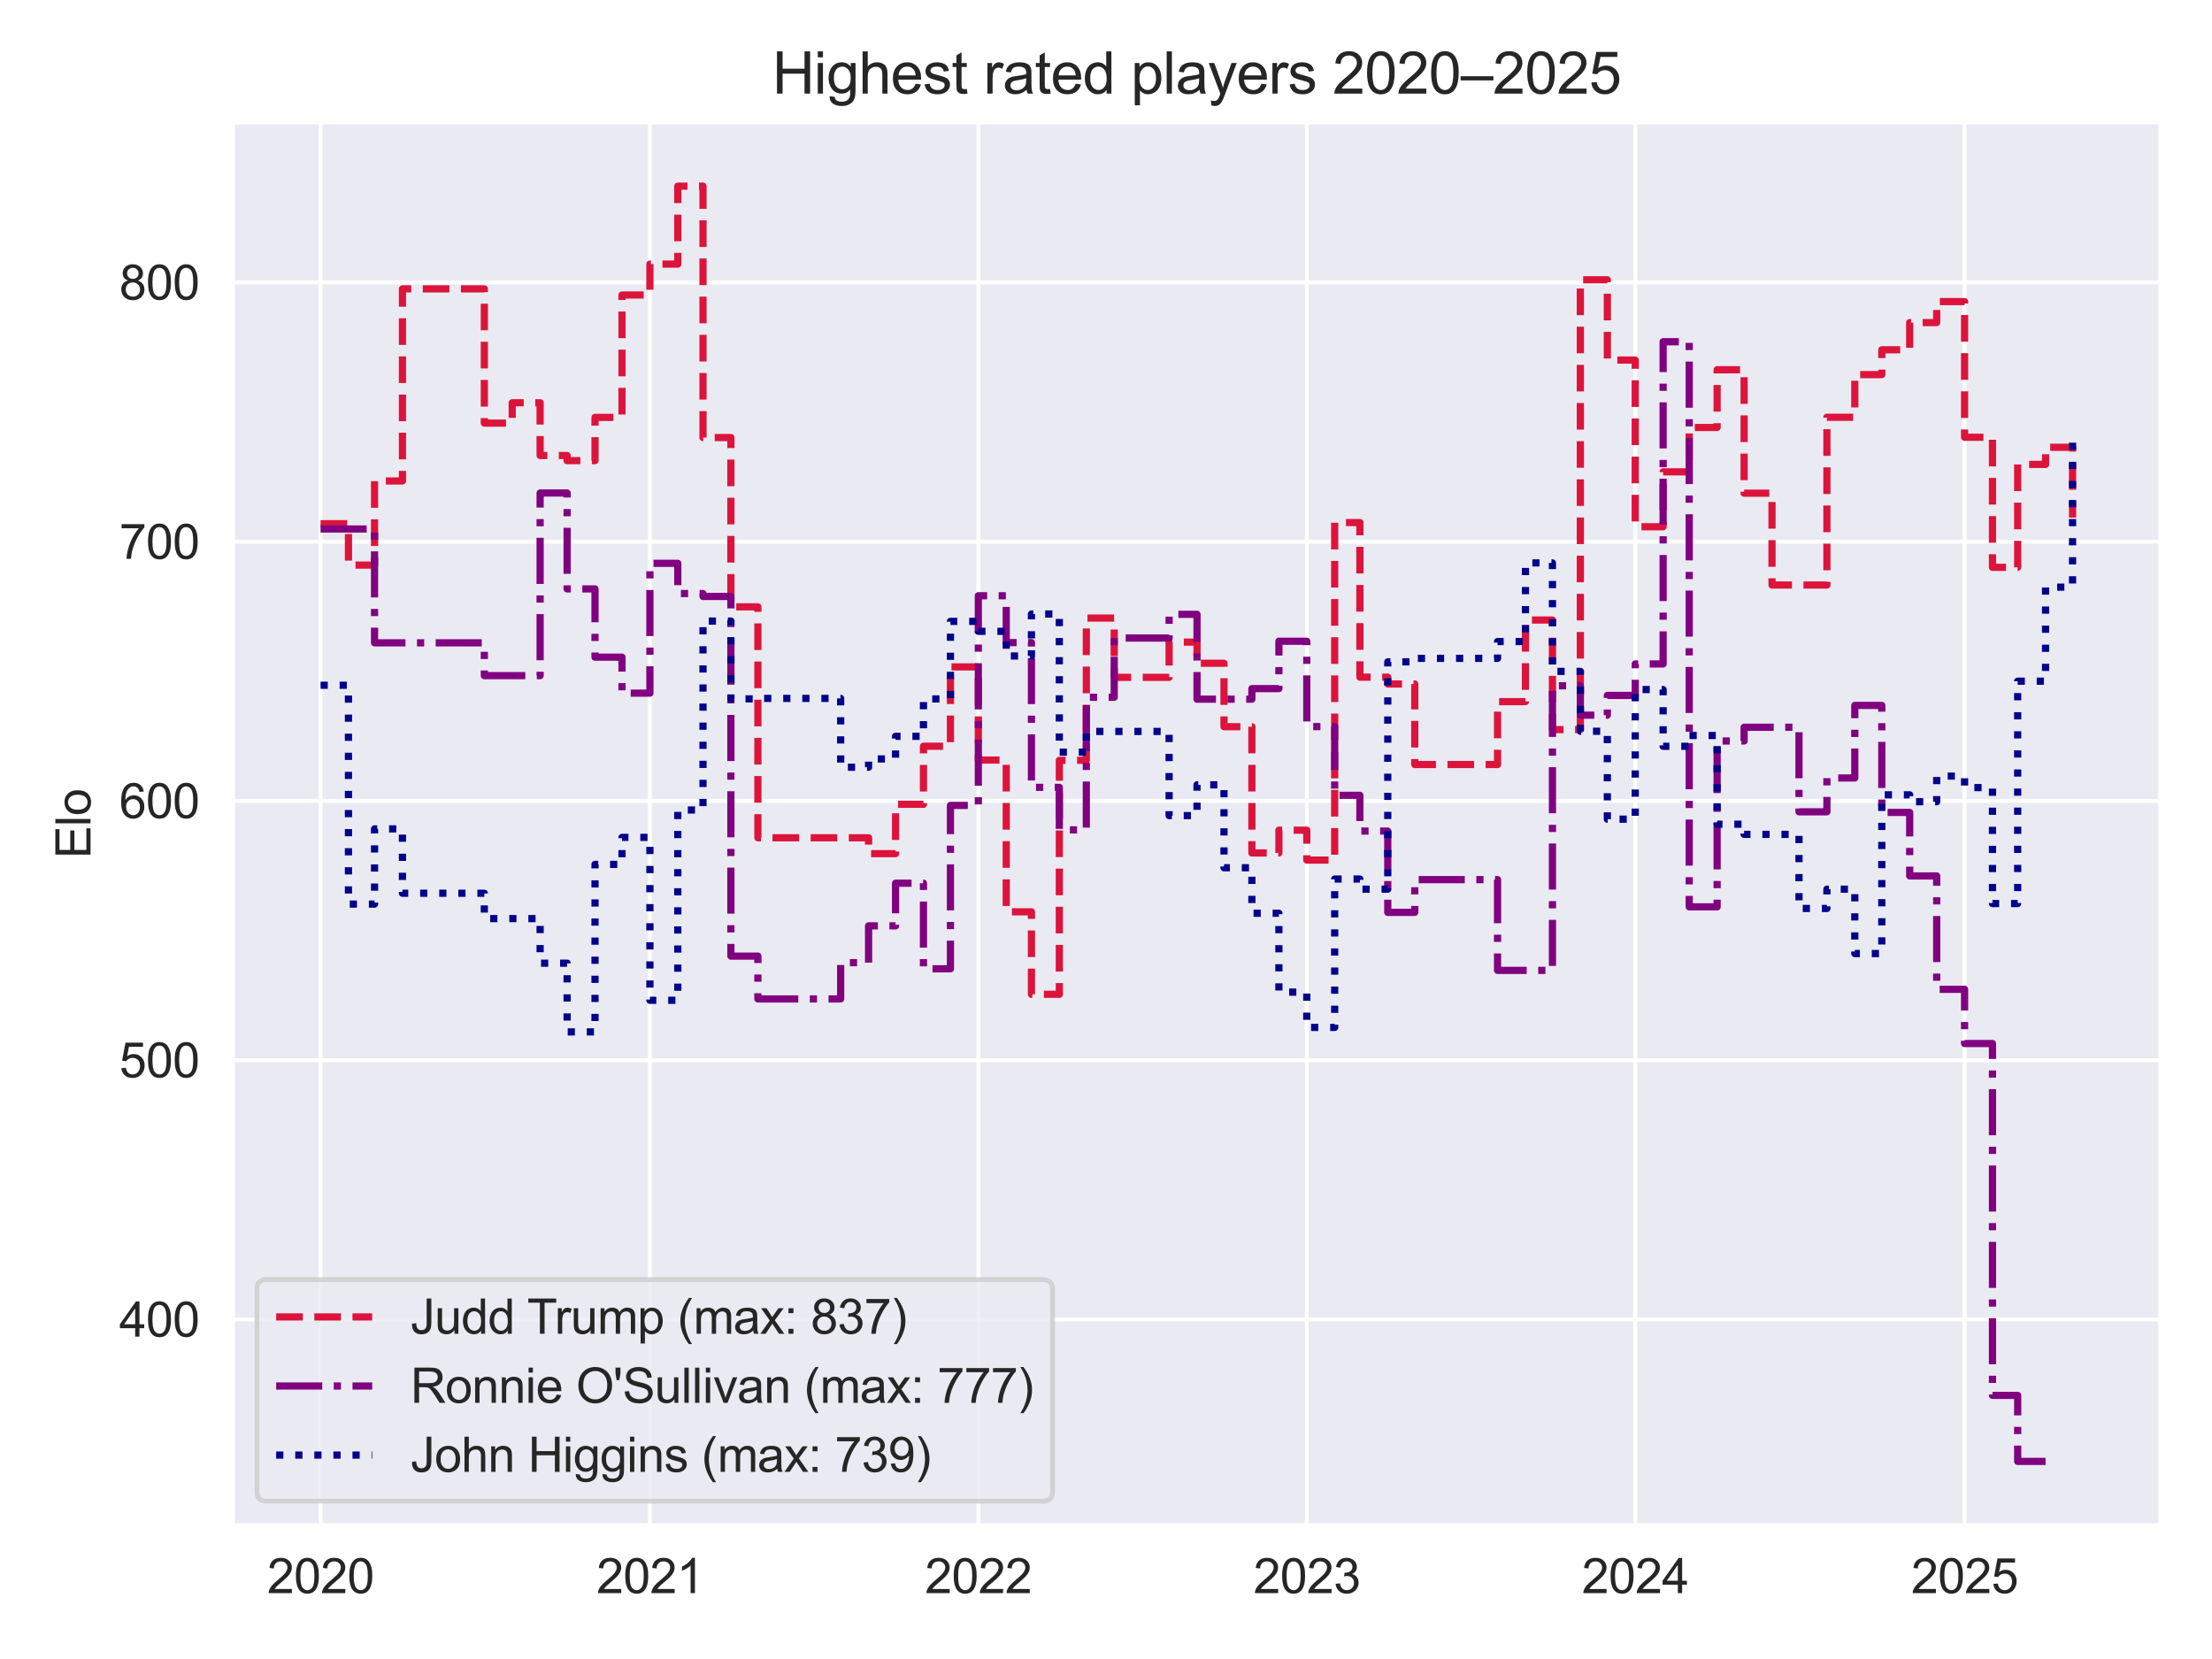 <?xml version="1.0" encoding="utf-8" standalone="no"?>
<!DOCTYPE svg PUBLIC "-//W3C//DTD SVG 1.1//EN"
  "http://www.w3.org/Graphics/SVG/1.1/DTD/svg11.dtd">
<svg xmlns:xlink="http://www.w3.org/1999/xlink" width="460.8pt" height="345.6pt" viewBox="0 0 460.8 345.6" xmlns="http://www.w3.org/2000/svg" version="1.1">
 <defs>
  <style type="text/css">*{stroke-linejoin: round; stroke-linecap: butt}</style>
 </defs>
 <g id="figure_1">
  <g id="patch_1">
   <path d="M 0 345.6 
L 460.8 345.6 
L 460.8 0 
L 0 0 
z
" style="fill: #ffffff"/>
  </g>
  <g id="axes_1">
   <g id="patch_2">
    <path d="M 48.53 317.72 
L 450 317.72 
L 450 25.496 
L 48.53 25.496 
z
" style="fill: #eaeaf2"/>
   </g>
   <g id="matplotlib.axis_1">
    <g id="xtick_1">
     <g id="line2d_1">
      <path d="M 66.779 317.72 
L 66.779 25.496 
" clip-path="url(#p96c9533268)" style="fill: none; stroke: #ffffff; stroke-width: 0.8; stroke-linecap: round"/>
     </g>
     <g id="text_1">
      <!-- 2020 -->
      <g style="fill: #262626" transform="translate(55.657 331.878) scale(0.1 -0.1)">
       <defs>
        <path id="ArialMT-32" d="M 3222 541 
L 3222 0 
L 194 0 
Q 188 203 259 391 
Q 375 700 629 1000 
Q 884 1300 1366 1694 
Q 2113 2306 2375 2664 
Q 2638 3022 2638 3341 
Q 2638 3675 2398 3904 
Q 2159 4134 1775 4134 
Q 1369 4134 1125 3890 
Q 881 3647 878 3216 
L 300 3275 
Q 359 3922 746 4261 
Q 1134 4600 1788 4600 
Q 2447 4600 2831 4234 
Q 3216 3869 3216 3328 
Q 3216 3053 3103 2787 
Q 2991 2522 2730 2228 
Q 2469 1934 1863 1422 
Q 1356 997 1212 845 
Q 1069 694 975 541 
L 3222 541 
z
" transform="scale(0.016)"/>
        <path id="ArialMT-30" d="M 266 2259 
Q 266 3072 433 3567 
Q 600 4063 929 4331 
Q 1259 4600 1759 4600 
Q 2128 4600 2406 4451 
Q 2684 4303 2865 4023 
Q 3047 3744 3150 3342 
Q 3253 2941 3253 2259 
Q 3253 1453 3087 958 
Q 2922 463 2592 192 
Q 2263 -78 1759 -78 
Q 1097 -78 719 397 
Q 266 969 266 2259 
z
M 844 2259 
Q 844 1131 1108 757 
Q 1372 384 1759 384 
Q 2147 384 2411 759 
Q 2675 1134 2675 2259 
Q 2675 3391 2411 3762 
Q 2147 4134 1753 4134 
Q 1366 4134 1134 3806 
Q 844 3388 844 2259 
z
" transform="scale(0.016)"/>
       </defs>
       <use xlink:href="#ArialMT-32"/>
       <use xlink:href="#ArialMT-30" transform="translate(55.615 0)"/>
       <use xlink:href="#ArialMT-32" transform="translate(111.23 0)"/>
       <use xlink:href="#ArialMT-30" transform="translate(166.846 0)"/>
      </g>
     </g>
    </g>
    <g id="xtick_2">
     <g id="line2d_2">
      <path d="M 135.387 317.72 
L 135.387 25.496 
" clip-path="url(#p96c9533268)" style="fill: none; stroke: #ffffff; stroke-width: 0.8; stroke-linecap: round"/>
     </g>
     <g id="text_2">
      <!-- 2021 -->
      <g style="fill: #262626" transform="translate(124.265 331.878) scale(0.1 -0.1)">
       <defs>
        <path id="ArialMT-31" d="M 2384 0 
L 1822 0 
L 1822 3584 
Q 1619 3391 1289 3197 
Q 959 3003 697 2906 
L 697 3450 
Q 1169 3672 1522 3987 
Q 1875 4303 2022 4600 
L 2384 4600 
L 2384 0 
z
" transform="scale(0.016)"/>
       </defs>
       <use xlink:href="#ArialMT-32"/>
       <use xlink:href="#ArialMT-30" transform="translate(55.615 0)"/>
       <use xlink:href="#ArialMT-32" transform="translate(111.23 0)"/>
       <use xlink:href="#ArialMT-31" transform="translate(166.846 0)"/>
      </g>
     </g>
    </g>
    <g id="xtick_3">
     <g id="line2d_3">
      <path d="M 203.807 317.72 
L 203.807 25.496 
" clip-path="url(#p96c9533268)" style="fill: none; stroke: #ffffff; stroke-width: 0.8; stroke-linecap: round"/>
     </g>
     <g id="text_3">
      <!-- 2022 -->
      <g style="fill: #262626" transform="translate(192.686 331.878) scale(0.1 -0.1)">
       <use xlink:href="#ArialMT-32"/>
       <use xlink:href="#ArialMT-30" transform="translate(55.615 0)"/>
       <use xlink:href="#ArialMT-32" transform="translate(111.23 0)"/>
       <use xlink:href="#ArialMT-32" transform="translate(166.846 0)"/>
      </g>
     </g>
    </g>
    <g id="xtick_4">
     <g id="line2d_4">
      <path d="M 272.228 317.72 
L 272.228 25.496 
" clip-path="url(#p96c9533268)" style="fill: none; stroke: #ffffff; stroke-width: 0.8; stroke-linecap: round"/>
     </g>
     <g id="text_4">
      <!-- 2023 -->
      <g style="fill: #262626" transform="translate(261.106 331.878) scale(0.1 -0.1)">
       <defs>
        <path id="ArialMT-33" d="M 269 1209 
L 831 1284 
Q 928 806 1161 595 
Q 1394 384 1728 384 
Q 2125 384 2398 659 
Q 2672 934 2672 1341 
Q 2672 1728 2419 1979 
Q 2166 2231 1775 2231 
Q 1616 2231 1378 2169 
L 1441 2663 
Q 1497 2656 1531 2656 
Q 1891 2656 2178 2843 
Q 2466 3031 2466 3422 
Q 2466 3731 2256 3934 
Q 2047 4138 1716 4138 
Q 1388 4138 1169 3931 
Q 950 3725 888 3313 
L 325 3413 
Q 428 3978 793 4289 
Q 1159 4600 1703 4600 
Q 2078 4600 2393 4439 
Q 2709 4278 2876 4000 
Q 3044 3722 3044 3409 
Q 3044 3113 2884 2869 
Q 2725 2625 2413 2481 
Q 2819 2388 3044 2092 
Q 3269 1797 3269 1353 
Q 3269 753 2831 336 
Q 2394 -81 1725 -81 
Q 1122 -81 723 278 
Q 325 638 269 1209 
z
" transform="scale(0.016)"/>
       </defs>
       <use xlink:href="#ArialMT-32"/>
       <use xlink:href="#ArialMT-30" transform="translate(55.615 0)"/>
       <use xlink:href="#ArialMT-32" transform="translate(111.23 0)"/>
       <use xlink:href="#ArialMT-33" transform="translate(166.846 0)"/>
      </g>
     </g>
    </g>
    <g id="xtick_5">
     <g id="line2d_5">
      <path d="M 340.649 317.72 
L 340.649 25.496 
" clip-path="url(#p96c9533268)" style="fill: none; stroke: #ffffff; stroke-width: 0.8; stroke-linecap: round"/>
     </g>
     <g id="text_5">
      <!-- 2024 -->
      <g style="fill: #262626" transform="translate(329.527 331.878) scale(0.1 -0.1)">
       <defs>
        <path id="ArialMT-34" d="M 2069 0 
L 2069 1097 
L 81 1097 
L 81 1613 
L 2172 4581 
L 2631 4581 
L 2631 1613 
L 3250 1613 
L 3250 1097 
L 2631 1097 
L 2631 0 
L 2069 0 
z
M 2069 1613 
L 2069 3678 
L 634 1613 
L 2069 1613 
z
" transform="scale(0.016)"/>
       </defs>
       <use xlink:href="#ArialMT-32"/>
       <use xlink:href="#ArialMT-30" transform="translate(55.615 0)"/>
       <use xlink:href="#ArialMT-32" transform="translate(111.23 0)"/>
       <use xlink:href="#ArialMT-34" transform="translate(166.846 0)"/>
      </g>
     </g>
    </g>
    <g id="xtick_6">
     <g id="line2d_6">
      <path d="M 409.257 317.72 
L 409.257 25.496 
" clip-path="url(#p96c9533268)" style="fill: none; stroke: #ffffff; stroke-width: 0.8; stroke-linecap: round"/>
     </g>
     <g id="text_6">
      <!-- 2025 -->
      <g style="fill: #262626" transform="translate(398.135 331.878) scale(0.1 -0.1)">
       <defs>
        <path id="ArialMT-35" d="M 266 1200 
L 856 1250 
Q 922 819 1161 601 
Q 1400 384 1738 384 
Q 2144 384 2425 690 
Q 2706 997 2706 1503 
Q 2706 1984 2436 2262 
Q 2166 2541 1728 2541 
Q 1456 2541 1237 2417 
Q 1019 2294 894 2097 
L 366 2166 
L 809 4519 
L 3088 4519 
L 3088 3981 
L 1259 3981 
L 1013 2750 
Q 1425 3038 1878 3038 
Q 2478 3038 2890 2622 
Q 3303 2206 3303 1553 
Q 3303 931 2941 478 
Q 2500 -78 1738 -78 
Q 1113 -78 717 272 
Q 322 622 266 1200 
z
" transform="scale(0.016)"/>
       </defs>
       <use xlink:href="#ArialMT-32"/>
       <use xlink:href="#ArialMT-30" transform="translate(55.615 0)"/>
       <use xlink:href="#ArialMT-32" transform="translate(111.23 0)"/>
       <use xlink:href="#ArialMT-35" transform="translate(166.846 0)"/>
      </g>
     </g>
    </g>
   </g>
   <g id="matplotlib.axis_2">
    <g id="ytick_1">
     <g id="line2d_7">
      <path d="M 48.53 274.866 
L 450 274.866 
" clip-path="url(#p96c9533268)" style="fill: none; stroke: #ffffff; stroke-width: 0.8; stroke-linecap: round"/>
     </g>
     <g id="text_7">
      <!-- 400 -->
      <g style="fill: #262626" transform="translate(24.847 278.445) scale(0.1 -0.1)">
       <use xlink:href="#ArialMT-34"/>
       <use xlink:href="#ArialMT-30" transform="translate(55.615 0)"/>
       <use xlink:href="#ArialMT-30" transform="translate(111.23 0)"/>
      </g>
     </g>
    </g>
    <g id="ytick_2">
     <g id="line2d_8">
      <path d="M 48.53 220.858 
L 450 220.858 
" clip-path="url(#p96c9533268)" style="fill: none; stroke: #ffffff; stroke-width: 0.8; stroke-linecap: round"/>
     </g>
     <g id="text_8">
      <!-- 500 -->
      <g style="fill: #262626" transform="translate(24.847 224.437) scale(0.1 -0.1)">
       <use xlink:href="#ArialMT-35"/>
       <use xlink:href="#ArialMT-30" transform="translate(55.615 0)"/>
       <use xlink:href="#ArialMT-30" transform="translate(111.23 0)"/>
      </g>
     </g>
    </g>
    <g id="ytick_3">
     <g id="line2d_9">
      <path d="M 48.53 166.85 
L 450 166.85 
" clip-path="url(#p96c9533268)" style="fill: none; stroke: #ffffff; stroke-width: 0.8; stroke-linecap: round"/>
     </g>
     <g id="text_9">
      <!-- 600 -->
      <g style="fill: #262626" transform="translate(24.847 170.429) scale(0.1 -0.1)">
       <defs>
        <path id="ArialMT-36" d="M 3184 3459 
L 2625 3416 
Q 2550 3747 2413 3897 
Q 2184 4138 1850 4138 
Q 1581 4138 1378 3988 
Q 1113 3794 959 3422 
Q 806 3050 800 2363 
Q 1003 2672 1297 2822 
Q 1591 2972 1913 2972 
Q 2475 2972 2870 2558 
Q 3266 2144 3266 1488 
Q 3266 1056 3080 686 
Q 2894 316 2569 119 
Q 2244 -78 1831 -78 
Q 1128 -78 684 439 
Q 241 956 241 2144 
Q 241 3472 731 4075 
Q 1159 4600 1884 4600 
Q 2425 4600 2770 4297 
Q 3116 3994 3184 3459 
z
M 888 1484 
Q 888 1194 1011 928 
Q 1134 663 1356 523 
Q 1578 384 1822 384 
Q 2178 384 2434 671 
Q 2691 959 2691 1453 
Q 2691 1928 2437 2201 
Q 2184 2475 1800 2475 
Q 1419 2475 1153 2201 
Q 888 1928 888 1484 
z
" transform="scale(0.016)"/>
       </defs>
       <use xlink:href="#ArialMT-36"/>
       <use xlink:href="#ArialMT-30" transform="translate(55.615 0)"/>
       <use xlink:href="#ArialMT-30" transform="translate(111.23 0)"/>
      </g>
     </g>
    </g>
    <g id="ytick_4">
     <g id="line2d_10">
      <path d="M 48.53 112.843 
L 450 112.843 
" clip-path="url(#p96c9533268)" style="fill: none; stroke: #ffffff; stroke-width: 0.8; stroke-linecap: round"/>
     </g>
     <g id="text_10">
      <!-- 700 -->
      <g style="fill: #262626" transform="translate(24.847 116.422) scale(0.1 -0.1)">
       <defs>
        <path id="ArialMT-37" d="M 303 3981 
L 303 4522 
L 3269 4522 
L 3269 4084 
Q 2831 3619 2401 2847 
Q 1972 2075 1738 1259 
Q 1569 684 1522 0 
L 944 0 
Q 953 541 1156 1306 
Q 1359 2072 1739 2783 
Q 2119 3494 2547 3981 
L 303 3981 
z
" transform="scale(0.016)"/>
       </defs>
       <use xlink:href="#ArialMT-37"/>
       <use xlink:href="#ArialMT-30" transform="translate(55.615 0)"/>
       <use xlink:href="#ArialMT-30" transform="translate(111.23 0)"/>
      </g>
     </g>
    </g>
    <g id="ytick_5">
     <g id="line2d_11">
      <path d="M 48.53 58.835 
L 450 58.835 
" clip-path="url(#p96c9533268)" style="fill: none; stroke: #ffffff; stroke-width: 0.8; stroke-linecap: round"/>
     </g>
     <g id="text_11">
      <!-- 800 -->
      <g style="fill: #262626" transform="translate(24.847 62.414) scale(0.1 -0.1)">
       <defs>
        <path id="ArialMT-38" d="M 1131 2484 
Q 781 2613 612 2850 
Q 444 3088 444 3419 
Q 444 3919 803 4259 
Q 1163 4600 1759 4600 
Q 2359 4600 2725 4251 
Q 3091 3903 3091 3403 
Q 3091 3084 2923 2848 
Q 2756 2613 2416 2484 
Q 2838 2347 3058 2040 
Q 3278 1734 3278 1309 
Q 3278 722 2862 322 
Q 2447 -78 1769 -78 
Q 1091 -78 675 323 
Q 259 725 259 1325 
Q 259 1772 486 2073 
Q 713 2375 1131 2484 
z
M 1019 3438 
Q 1019 3113 1228 2906 
Q 1438 2700 1772 2700 
Q 2097 2700 2305 2904 
Q 2513 3109 2513 3406 
Q 2513 3716 2298 3927 
Q 2084 4138 1766 4138 
Q 1444 4138 1231 3931 
Q 1019 3725 1019 3438 
z
M 838 1322 
Q 838 1081 952 856 
Q 1066 631 1291 507 
Q 1516 384 1775 384 
Q 2178 384 2440 643 
Q 2703 903 2703 1303 
Q 2703 1709 2433 1975 
Q 2163 2241 1756 2241 
Q 1359 2241 1098 1978 
Q 838 1716 838 1322 
z
" transform="scale(0.016)"/>
       </defs>
       <use xlink:href="#ArialMT-38"/>
       <use xlink:href="#ArialMT-30" transform="translate(55.615 0)"/>
       <use xlink:href="#ArialMT-30" transform="translate(111.23 0)"/>
      </g>
     </g>
    </g>
    <g id="text_12">
     <!-- Elo -->
     <g style="fill: #262626" transform="translate(18.86 178.835) rotate(-90) scale(0.1 -0.1)">
      <defs>
       <path id="ArialMT-45" d="M 506 0 
L 506 4581 
L 3819 4581 
L 3819 4041 
L 1113 4041 
L 1113 2638 
L 3647 2638 
L 3647 2100 
L 1113 2100 
L 1113 541 
L 3925 541 
L 3925 0 
L 506 0 
z
" transform="scale(0.016)"/>
       <path id="ArialMT-6c" d="M 409 0 
L 409 4581 
L 972 4581 
L 972 0 
L 409 0 
z
" transform="scale(0.016)"/>
       <path id="ArialMT-6f" d="M 213 1659 
Q 213 2581 725 3025 
Q 1153 3394 1769 3394 
Q 2453 3394 2887 2945 
Q 3322 2497 3322 1706 
Q 3322 1066 3130 698 
Q 2938 331 2570 128 
Q 2203 -75 1769 -75 
Q 1072 -75 642 372 
Q 213 819 213 1659 
z
M 791 1659 
Q 791 1022 1069 705 
Q 1347 388 1769 388 
Q 2188 388 2466 706 
Q 2744 1025 2744 1678 
Q 2744 2294 2464 2611 
Q 2184 2928 1769 2928 
Q 1347 2928 1069 2612 
Q 791 2297 791 1659 
z
" transform="scale(0.016)"/>
      </defs>
      <use xlink:href="#ArialMT-45"/>
      <use xlink:href="#ArialMT-6c" transform="translate(66.699 0)"/>
      <use xlink:href="#ArialMT-6f" transform="translate(88.916 0)"/>
     </g>
    </g>
   </g>
   <g id="line2d_12">
    <path d="M 66.779 109.093 
L 72.59 109.093 
L 72.59 117.717 
L 78.026 117.717 
L 78.026 100.194 
L 83.837 100.194 
L 83.837 60.18 
L 100.895 60.18 
L 100.895 88.143 
L 106.706 88.143 
L 106.706 83.897 
L 112.517 83.897 
L 112.517 94.893 
L 118.141 94.893 
L 118.141 95.961 
L 123.952 95.961 
L 123.952 86.945 
L 129.576 86.945 
L 129.576 61.454 
L 135.387 61.454 
L 135.387 55.019 
L 141.198 55.019 
L 141.198 38.779 
L 146.447 38.779 
L 146.447 91.153 
L 152.258 91.153 
L 152.258 126.417 
L 157.881 126.417 
L 157.881 174.522 
L 163.692 174.522 
L 163.692 174.522 
L 169.316 174.522 
L 169.316 174.522 
L 175.127 174.522 
L 175.127 174.522 
L 180.938 174.522 
L 180.938 177.83 
L 186.562 177.83 
L 186.562 167.552 
L 192.373 167.552 
L 192.373 155.46 
L 197.996 155.46 
L 197.996 138.931 
L 203.807 138.931 
L 203.807 158.328 
L 209.619 158.328 
L 209.619 189.946 
L 214.867 189.946 
L 214.867 207.131 
L 220.678 207.131 
L 220.678 158.39 
L 226.302 158.39 
L 226.302 128.757 
L 232.113 128.757 
L 232.113 141.099 
L 237.737 141.099 
L 237.737 141.099 
L 243.548 141.099 
L 243.548 133.762 
L 249.359 133.762 
L 249.359 138.166 
L 254.982 138.166 
L 254.982 151.385 
L 260.793 151.385 
L 260.793 177.688 
L 266.417 177.688 
L 266.417 172.945 
L 272.228 172.945 
L 272.228 179.174 
L 278.039 179.174 
L 278.039 108.855 
L 283.288 108.855 
L 283.288 141.07 
L 289.099 141.07 
L 289.099 142.491 
L 294.723 142.491 
L 294.723 159.263 
L 300.534 159.263 
L 300.534 159.263 
L 306.157 159.263 
L 306.157 159.263 
L 311.968 159.263 
L 311.968 146.163 
L 317.779 146.163 
L 317.779 129.161 
L 323.403 129.161 
L 323.403 151.989 
L 329.214 151.989 
L 329.214 58.279 
L 334.838 58.279 
L 334.838 75.006 
L 340.649 75.006 
L 340.649 109.732 
L 346.46 109.732 
L 346.46 98.287 
L 351.896 98.287 
L 351.896 89.051 
L 357.707 89.051 
L 357.707 77.028 
L 363.331 77.028 
L 363.331 102.736 
L 369.142 102.736 
L 369.142 121.872 
L 374.765 121.872 
L 374.765 121.872 
L 380.576 121.872 
L 380.576 86.921 
L 386.388 86.921 
L 386.388 78.039 
L 392.011 78.039 
L 392.011 72.87 
L 397.822 72.87 
L 397.822 67.199 
L 403.446 67.199 
L 403.446 62.829 
L 409.257 62.829 
L 409.257 91.09 
L 415.068 91.09 
L 415.068 118.185 
L 420.317 118.185 
L 420.317 96.744 
L 426.128 96.744 
L 426.128 93.185 
L 431.751 93.185 
L 431.751 107.821 
" clip-path="url(#p96c9533268)" style="fill: none; stroke-dasharray: 5.55,2.4; stroke-dashoffset: 0; stroke: #dc143c; stroke-width: 1.5"/>
   </g>
   <g id="line2d_13">
    <path d="M 66.779 110.197 
L 72.59 110.197 
L 72.59 110.197 
L 78.026 110.197 
L 78.026 133.913 
L 83.837 133.913 
L 83.837 133.913 
L 100.895 133.913 
L 100.895 140.747 
L 106.706 140.747 
L 106.706 140.747 
L 112.517 140.747 
L 112.517 102.7 
L 118.141 102.7 
L 118.141 122.679 
L 123.952 122.679 
L 123.952 136.902 
L 129.576 136.902 
L 129.576 144.397 
L 135.387 144.397 
L 135.387 117.351 
L 141.198 117.351 
L 141.198 123.646 
L 146.447 123.646 
L 146.447 124.25 
L 152.258 124.25 
L 152.258 199.173 
L 157.881 199.173 
L 157.881 208.092 
L 163.692 208.092 
L 163.692 208.092 
L 169.316 208.092 
L 169.316 208.092 
L 175.127 208.092 
L 175.127 200.538 
L 180.938 200.538 
L 180.938 192.876 
L 186.562 192.876 
L 186.562 183.986 
L 192.373 183.986 
L 192.373 201.821 
L 197.996 201.821 
L 197.996 167.778 
L 203.807 167.778 
L 203.807 124.105 
L 209.619 124.105 
L 209.619 133.865 
L 214.867 133.865 
L 214.867 164.023 
L 220.678 164.023 
L 220.678 172.876 
L 226.302 172.876 
L 226.302 145.255 
L 232.113 145.255 
L 232.113 132.913 
L 237.737 132.913 
L 237.737 132.913 
L 243.548 132.913 
L 243.548 127.981 
L 249.359 127.981 
L 249.359 145.65 
L 254.982 145.65 
L 254.982 145.65 
L 260.793 145.65 
L 260.793 143.447 
L 266.417 143.447 
L 266.417 133.586 
L 272.228 133.586 
L 272.228 151.359 
L 278.039 151.359 
L 278.039 165.676 
L 283.288 165.676 
L 283.288 173.13 
L 289.099 173.13 
L 289.099 190.064 
L 294.723 190.064 
L 294.723 183.244 
L 300.534 183.244 
L 300.534 183.244 
L 306.157 183.244 
L 306.157 183.244 
L 311.968 183.244 
L 311.968 202.151 
L 317.779 202.151 
L 317.779 202.151 
L 323.403 202.151 
L 323.403 142.858 
L 329.214 142.858 
L 329.214 148.979 
L 334.838 148.979 
L 334.838 144.869 
L 340.649 144.869 
L 340.649 138.317 
L 346.46 138.317 
L 346.46 71.191 
L 351.896 71.191 
L 351.896 188.917 
L 357.707 188.917 
L 357.707 154.359 
L 363.331 154.359 
L 363.331 151.503 
L 369.142 151.503 
L 369.142 151.503 
L 374.765 151.503 
L 374.765 169.115 
L 380.576 169.115 
L 380.576 162.068 
L 386.388 162.068 
L 386.388 146.948 
L 392.011 146.948 
L 392.011 169.239 
L 397.822 169.239 
L 397.822 182.473 
L 403.446 182.473 
L 403.446 206.089 
L 409.257 206.089 
L 409.257 217.388 
L 415.068 217.388 
L 415.068 290.683 
L 420.317 290.683 
L 420.317 304.437 
L 426.128 304.437 
" clip-path="url(#p96c9533268)" style="fill: none; stroke-dasharray: 9.6,2.4,1.5,2.4; stroke-dashoffset: 0; stroke: #800080; stroke-width: 1.5"/>
   </g>
   <g id="line2d_14">
    <path d="M 66.779 142.746 
L 72.59 142.746 
L 72.59 188.336 
L 78.026 188.336 
L 78.026 172.675 
L 83.837 172.675 
L 83.837 186.081 
L 100.895 186.081 
L 100.895 191.361 
L 106.706 191.361 
L 106.706 191.361 
L 112.517 191.361 
L 112.517 200.646 
L 118.141 200.646 
L 118.141 214.966 
L 123.952 214.966 
L 123.952 180.069 
L 129.576 180.069 
L 129.576 174.442 
L 135.387 174.442 
L 135.387 208.38 
L 141.198 208.38 
L 141.198 168.741 
L 146.447 168.741 
L 146.447 129.383 
L 152.258 129.383 
L 152.258 145.583 
L 157.881 145.583 
L 157.881 145.486 
L 163.692 145.486 
L 163.692 145.486 
L 169.316 145.486 
L 169.316 145.486 
L 175.127 145.486 
L 175.127 159.833 
L 180.938 159.833 
L 180.938 158.095 
L 186.562 158.095 
L 186.562 153.395 
L 192.373 153.395 
L 192.373 145.598 
L 197.996 145.598 
L 197.996 129.443 
L 203.807 129.443 
L 203.807 131.517 
L 209.619 131.517 
L 209.619 136.657 
L 214.867 136.657 
L 214.867 127.908 
L 220.678 127.908 
L 220.678 156.684 
L 226.302 156.684 
L 226.302 152.367 
L 232.113 152.367 
L 232.113 152.367 
L 237.737 152.367 
L 237.737 152.367 
L 243.548 152.367 
L 243.548 169.911 
L 249.359 169.911 
L 249.359 163.498 
L 254.982 163.498 
L 254.982 180.766 
L 260.793 180.766 
L 260.793 190.241 
L 266.417 190.241 
L 266.417 206.678 
L 272.228 206.678 
L 272.228 214.031 
L 278.039 214.031 
L 278.039 183.117 
L 283.288 183.117 
L 283.288 185.226 
L 289.099 185.226 
L 289.099 137.874 
L 294.723 137.874 
L 294.723 137.141 
L 300.534 137.141 
L 300.534 137.141 
L 306.157 137.141 
L 306.157 137.141 
L 311.968 137.141 
L 311.968 133.646 
L 317.779 133.646 
L 317.779 117.264 
L 323.403 117.264 
L 323.403 139.861 
L 329.214 139.861 
L 329.214 152.33 
L 334.838 152.33 
L 334.838 170.65 
L 340.649 170.65 
L 340.649 143.649 
L 346.46 143.649 
L 346.46 155.468 
L 351.896 155.468 
L 351.896 153.217 
L 357.707 153.217 
L 357.707 171.702 
L 363.331 171.702 
L 363.331 173.811 
L 369.142 173.811 
L 369.142 173.811 
L 374.765 173.811 
L 374.765 189.249 
L 380.576 189.249 
L 380.576 185.234 
L 386.388 185.234 
L 386.388 198.642 
L 392.011 198.642 
L 392.011 165.576 
L 397.822 165.576 
L 397.822 167.013 
L 403.446 167.013 
L 403.446 161.678 
L 409.257 161.678 
L 409.257 164.067 
L 415.068 164.067 
L 415.068 188.231 
L 420.317 188.231 
L 420.317 141.906 
L 426.128 141.906 
L 426.128 122.314 
L 431.751 122.314 
L 431.751 91.752 
" clip-path="url(#p96c9533268)" style="fill: none; stroke-dasharray: 1.5,2.475; stroke-dashoffset: 0; stroke: #00008b; stroke-width: 1.5"/>
   </g>
   <g id="patch_3">
    <path d="M 48.53 317.72 
L 48.53 25.496 
" style="fill: none; stroke: #ffffff; stroke-width: 0.8; stroke-linejoin: miter; stroke-linecap: square"/>
   </g>
   <g id="patch_4">
    <path d="M 450 317.72 
L 450 25.496 
" style="fill: none; stroke: #ffffff; stroke-width: 0.8; stroke-linejoin: miter; stroke-linecap: square"/>
   </g>
   <g id="patch_5">
    <path d="M 48.53 317.72 
L 450 317.72 
" style="fill: none; stroke: #ffffff; stroke-width: 0.8; stroke-linejoin: miter; stroke-linecap: square"/>
   </g>
   <g id="patch_6">
    <path d="M 48.53 25.496 
L 450 25.496 
" style="fill: none; stroke: #ffffff; stroke-width: 0.8; stroke-linejoin: miter; stroke-linecap: square"/>
   </g>
   <g id="text_13">
    <!-- Highest rated players 2020–2025 -->
    <g style="fill: #262626" transform="translate(160.877 19.496) scale(0.12 -0.12)">
     <defs>
      <path id="ArialMT-48" d="M 513 0 
L 513 4581 
L 1119 4581 
L 1119 2700 
L 3500 2700 
L 3500 4581 
L 4106 4581 
L 4106 0 
L 3500 0 
L 3500 2159 
L 1119 2159 
L 1119 0 
L 513 0 
z
" transform="scale(0.016)"/>
      <path id="ArialMT-69" d="M 425 3934 
L 425 4581 
L 988 4581 
L 988 3934 
L 425 3934 
z
M 425 0 
L 425 3319 
L 988 3319 
L 988 0 
L 425 0 
z
" transform="scale(0.016)"/>
      <path id="ArialMT-67" d="M 319 -275 
L 866 -356 
Q 900 -609 1056 -725 
Q 1266 -881 1628 -881 
Q 2019 -881 2231 -725 
Q 2444 -569 2519 -288 
Q 2563 -116 2559 434 
Q 2191 0 1641 0 
Q 956 0 581 494 
Q 206 988 206 1678 
Q 206 2153 378 2554 
Q 550 2956 876 3175 
Q 1203 3394 1644 3394 
Q 2231 3394 2613 2919 
L 2613 3319 
L 3131 3319 
L 3131 450 
Q 3131 -325 2973 -648 
Q 2816 -972 2473 -1159 
Q 2131 -1347 1631 -1347 
Q 1038 -1347 672 -1080 
Q 306 -813 319 -275 
z
M 784 1719 
Q 784 1066 1043 766 
Q 1303 466 1694 466 
Q 2081 466 2343 764 
Q 2606 1063 2606 1700 
Q 2606 2309 2336 2618 
Q 2066 2928 1684 2928 
Q 1309 2928 1046 2623 
Q 784 2319 784 1719 
z
" transform="scale(0.016)"/>
      <path id="ArialMT-68" d="M 422 0 
L 422 4581 
L 984 4581 
L 984 2938 
Q 1378 3394 1978 3394 
Q 2347 3394 2619 3248 
Q 2891 3103 3008 2847 
Q 3125 2591 3125 2103 
L 3125 0 
L 2563 0 
L 2563 2103 
Q 2563 2525 2380 2717 
Q 2197 2909 1863 2909 
Q 1613 2909 1392 2779 
Q 1172 2650 1078 2428 
Q 984 2206 984 1816 
L 984 0 
L 422 0 
z
" transform="scale(0.016)"/>
      <path id="ArialMT-65" d="M 2694 1069 
L 3275 997 
Q 3138 488 2766 206 
Q 2394 -75 1816 -75 
Q 1088 -75 661 373 
Q 234 822 234 1631 
Q 234 2469 665 2931 
Q 1097 3394 1784 3394 
Q 2450 3394 2872 2941 
Q 3294 2488 3294 1666 
Q 3294 1616 3291 1516 
L 816 1516 
Q 847 969 1125 678 
Q 1403 388 1819 388 
Q 2128 388 2347 550 
Q 2566 713 2694 1069 
z
M 847 1978 
L 2700 1978 
Q 2663 2397 2488 2606 
Q 2219 2931 1791 2931 
Q 1403 2931 1139 2672 
Q 875 2413 847 1978 
z
" transform="scale(0.016)"/>
      <path id="ArialMT-73" d="M 197 991 
L 753 1078 
Q 800 744 1014 566 
Q 1228 388 1613 388 
Q 2000 388 2187 545 
Q 2375 703 2375 916 
Q 2375 1106 2209 1216 
Q 2094 1291 1634 1406 
Q 1016 1563 777 1677 
Q 538 1791 414 1992 
Q 291 2194 291 2438 
Q 291 2659 392 2848 
Q 494 3038 669 3163 
Q 800 3259 1026 3326 
Q 1253 3394 1513 3394 
Q 1903 3394 2198 3281 
Q 2494 3169 2634 2976 
Q 2775 2784 2828 2463 
L 2278 2388 
Q 2241 2644 2061 2787 
Q 1881 2931 1553 2931 
Q 1166 2931 1000 2803 
Q 834 2675 834 2503 
Q 834 2394 903 2306 
Q 972 2216 1119 2156 
Q 1203 2125 1616 2013 
Q 2213 1853 2448 1751 
Q 2684 1650 2818 1456 
Q 2953 1263 2953 975 
Q 2953 694 2789 445 
Q 2625 197 2315 61 
Q 2006 -75 1616 -75 
Q 969 -75 630 194 
Q 291 463 197 991 
z
" transform="scale(0.016)"/>
      <path id="ArialMT-74" d="M 1650 503 
L 1731 6 
Q 1494 -44 1306 -44 
Q 1000 -44 831 53 
Q 663 150 594 308 
Q 525 466 525 972 
L 525 2881 
L 113 2881 
L 113 3319 
L 525 3319 
L 525 4141 
L 1084 4478 
L 1084 3319 
L 1650 3319 
L 1650 2881 
L 1084 2881 
L 1084 941 
Q 1084 700 1114 631 
Q 1144 563 1211 522 
Q 1278 481 1403 481 
Q 1497 481 1650 503 
z
" transform="scale(0.016)"/>
      <path id="ArialMT-20" transform="scale(0.016)"/>
      <path id="ArialMT-72" d="M 416 0 
L 416 3319 
L 922 3319 
L 922 2816 
Q 1116 3169 1280 3281 
Q 1444 3394 1641 3394 
Q 1925 3394 2219 3213 
L 2025 2691 
Q 1819 2813 1613 2813 
Q 1428 2813 1281 2702 
Q 1134 2591 1072 2394 
Q 978 2094 978 1738 
L 978 0 
L 416 0 
z
" transform="scale(0.016)"/>
      <path id="ArialMT-61" d="M 2588 409 
Q 2275 144 1986 34 
Q 1697 -75 1366 -75 
Q 819 -75 525 192 
Q 231 459 231 875 
Q 231 1119 342 1320 
Q 453 1522 633 1644 
Q 813 1766 1038 1828 
Q 1203 1872 1538 1913 
Q 2219 1994 2541 2106 
Q 2544 2222 2544 2253 
Q 2544 2597 2384 2738 
Q 2169 2928 1744 2928 
Q 1347 2928 1158 2789 
Q 969 2650 878 2297 
L 328 2372 
Q 403 2725 575 2942 
Q 747 3159 1072 3276 
Q 1397 3394 1825 3394 
Q 2250 3394 2515 3294 
Q 2781 3194 2906 3042 
Q 3031 2891 3081 2659 
Q 3109 2516 3109 2141 
L 3109 1391 
Q 3109 606 3145 398 
Q 3181 191 3288 0 
L 2700 0 
Q 2613 175 2588 409 
z
M 2541 1666 
Q 2234 1541 1622 1453 
Q 1275 1403 1131 1340 
Q 988 1278 909 1158 
Q 831 1038 831 891 
Q 831 666 1001 516 
Q 1172 366 1500 366 
Q 1825 366 2078 508 
Q 2331 650 2450 897 
Q 2541 1088 2541 1459 
L 2541 1666 
z
" transform="scale(0.016)"/>
      <path id="ArialMT-64" d="M 2575 0 
L 2575 419 
Q 2259 -75 1647 -75 
Q 1250 -75 917 144 
Q 584 363 401 755 
Q 219 1147 219 1656 
Q 219 2153 384 2558 
Q 550 2963 881 3178 
Q 1213 3394 1622 3394 
Q 1922 3394 2156 3267 
Q 2391 3141 2538 2938 
L 2538 4581 
L 3097 4581 
L 3097 0 
L 2575 0 
z
M 797 1656 
Q 797 1019 1065 703 
Q 1334 388 1700 388 
Q 2069 388 2326 689 
Q 2584 991 2584 1609 
Q 2584 2291 2321 2609 
Q 2059 2928 1675 2928 
Q 1300 2928 1048 2622 
Q 797 2316 797 1656 
z
" transform="scale(0.016)"/>
      <path id="ArialMT-70" d="M 422 -1272 
L 422 3319 
L 934 3319 
L 934 2888 
Q 1116 3141 1344 3267 
Q 1572 3394 1897 3394 
Q 2322 3394 2647 3175 
Q 2972 2956 3137 2557 
Q 3303 2159 3303 1684 
Q 3303 1175 3120 767 
Q 2938 359 2589 142 
Q 2241 -75 1856 -75 
Q 1575 -75 1351 44 
Q 1128 163 984 344 
L 984 -1272 
L 422 -1272 
z
M 931 1641 
Q 931 1000 1190 694 
Q 1450 388 1819 388 
Q 2194 388 2461 705 
Q 2728 1022 2728 1688 
Q 2728 2322 2467 2637 
Q 2206 2953 1844 2953 
Q 1484 2953 1207 2617 
Q 931 2281 931 1641 
z
" transform="scale(0.016)"/>
      <path id="ArialMT-79" d="M 397 -1278 
L 334 -750 
Q 519 -800 656 -800 
Q 844 -800 956 -737 
Q 1069 -675 1141 -563 
Q 1194 -478 1313 -144 
Q 1328 -97 1363 -6 
L 103 3319 
L 709 3319 
L 1400 1397 
Q 1534 1031 1641 628 
Q 1738 1016 1872 1384 
L 2581 3319 
L 3144 3319 
L 1881 -56 
Q 1678 -603 1566 -809 
Q 1416 -1088 1222 -1217 
Q 1028 -1347 759 -1347 
Q 597 -1347 397 -1278 
z
" transform="scale(0.016)"/>
      <path id="ArialMT-2013" d="M -13 1431 
L -13 1884 
L 3547 1884 
L 3547 1431 
L -13 1431 
z
" transform="scale(0.016)"/>
     </defs>
     <use xlink:href="#ArialMT-48"/>
     <use xlink:href="#ArialMT-69" transform="translate(72.217 0)"/>
     <use xlink:href="#ArialMT-67" transform="translate(94.434 0)"/>
     <use xlink:href="#ArialMT-68" transform="translate(150.049 0)"/>
     <use xlink:href="#ArialMT-65" transform="translate(205.664 0)"/>
     <use xlink:href="#ArialMT-73" transform="translate(261.279 0)"/>
     <use xlink:href="#ArialMT-74" transform="translate(311.279 0)"/>
     <use xlink:href="#ArialMT-20" transform="translate(339.062 0)"/>
     <use xlink:href="#ArialMT-72" transform="translate(366.846 0)"/>
     <use xlink:href="#ArialMT-61" transform="translate(400.146 0)"/>
     <use xlink:href="#ArialMT-74" transform="translate(455.762 0)"/>
     <use xlink:href="#ArialMT-65" transform="translate(483.545 0)"/>
     <use xlink:href="#ArialMT-64" transform="translate(539.16 0)"/>
     <use xlink:href="#ArialMT-20" transform="translate(594.775 0)"/>
     <use xlink:href="#ArialMT-70" transform="translate(622.559 0)"/>
     <use xlink:href="#ArialMT-6c" transform="translate(678.174 0)"/>
     <use xlink:href="#ArialMT-61" transform="translate(700.391 0)"/>
     <use xlink:href="#ArialMT-79" transform="translate(756.006 0)"/>
     <use xlink:href="#ArialMT-65" transform="translate(806.006 0)"/>
     <use xlink:href="#ArialMT-72" transform="translate(861.621 0)"/>
     <use xlink:href="#ArialMT-73" transform="translate(894.922 0)"/>
     <use xlink:href="#ArialMT-20" transform="translate(944.922 0)"/>
     <use xlink:href="#ArialMT-32" transform="translate(972.705 0)"/>
     <use xlink:href="#ArialMT-30" transform="translate(1028.32 0)"/>
     <use xlink:href="#ArialMT-32" transform="translate(1083.936 0)"/>
     <use xlink:href="#ArialMT-30" transform="translate(1139.551 0)"/>
     <use xlink:href="#ArialMT-2013" transform="translate(1195.166 0)"/>
     <use xlink:href="#ArialMT-32" transform="translate(1250.781 0)"/>
     <use xlink:href="#ArialMT-30" transform="translate(1306.396 0)"/>
     <use xlink:href="#ArialMT-32" transform="translate(1362.012 0)"/>
     <use xlink:href="#ArialMT-35" transform="translate(1417.627 0)"/>
    </g>
   </g>
   <g id="legend_1">
    <g id="patch_7">
     <path d="M 55.53 312.72 
L 217.269 312.72 
Q 219.269 312.72 219.269 310.72 
L 219.269 268.561 
Q 219.269 266.561 217.269 266.561 
L 55.53 266.561 
Q 53.53 266.561 53.53 268.561 
L 53.53 310.72 
Q 53.53 312.72 55.53 312.72 
z
" style="fill: #eaeaf2; opacity: 0.8; stroke: #cccccc; stroke-linejoin: miter"/>
    </g>
    <g id="line2d_15">
     <path d="M 57.53 274.34 
L 67.53 274.34 
L 67.53 274.34 
L 77.53 274.34 
L 77.53 274.34 
" style="fill: none; stroke-dasharray: 5.55,2.4; stroke-dashoffset: 0; stroke: #dc143c; stroke-width: 1.5"/>
    </g>
    <g id="text_14">
     <!-- Judd Trump (max: 837) -->
     <g style="fill: #262626" transform="translate(85.53 277.84) scale(0.1 -0.1)">
      <defs>
       <path id="ArialMT-4a" d="M 184 1300 
L 731 1375 
Q 753 850 928 656 
Q 1103 463 1413 463 
Q 1641 463 1806 567 
Q 1972 672 2034 851 
Q 2097 1031 2097 1425 
L 2097 4581 
L 2703 4581 
L 2703 1459 
Q 2703 884 2564 568 
Q 2425 253 2123 87 
Q 1822 -78 1416 -78 
Q 813 -78 492 269 
Q 172 616 184 1300 
z
" transform="scale(0.016)"/>
       <path id="ArialMT-75" d="M 2597 0 
L 2597 488 
Q 2209 -75 1544 -75 
Q 1250 -75 995 37 
Q 741 150 617 320 
Q 494 491 444 738 
Q 409 903 409 1263 
L 409 3319 
L 972 3319 
L 972 1478 
Q 972 1038 1006 884 
Q 1059 663 1231 536 
Q 1403 409 1656 409 
Q 1909 409 2131 539 
Q 2353 669 2445 892 
Q 2538 1116 2538 1541 
L 2538 3319 
L 3100 3319 
L 3100 0 
L 2597 0 
z
" transform="scale(0.016)"/>
       <path id="ArialMT-54" d="M 1659 0 
L 1659 4041 
L 150 4041 
L 150 4581 
L 3781 4581 
L 3781 4041 
L 2266 4041 
L 2266 0 
L 1659 0 
z
" transform="scale(0.016)"/>
       <path id="ArialMT-6d" d="M 422 0 
L 422 3319 
L 925 3319 
L 925 2853 
Q 1081 3097 1340 3245 
Q 1600 3394 1931 3394 
Q 2300 3394 2536 3241 
Q 2772 3088 2869 2813 
Q 3263 3394 3894 3394 
Q 4388 3394 4653 3120 
Q 4919 2847 4919 2278 
L 4919 0 
L 4359 0 
L 4359 2091 
Q 4359 2428 4304 2576 
Q 4250 2725 4106 2815 
Q 3963 2906 3769 2906 
Q 3419 2906 3187 2673 
Q 2956 2441 2956 1928 
L 2956 0 
L 2394 0 
L 2394 2156 
Q 2394 2531 2256 2718 
Q 2119 2906 1806 2906 
Q 1569 2906 1367 2781 
Q 1166 2656 1075 2415 
Q 984 2175 984 1722 
L 984 0 
L 422 0 
z
" transform="scale(0.016)"/>
       <path id="ArialMT-28" d="M 1497 -1347 
Q 1031 -759 709 28 
Q 388 816 388 1659 
Q 388 2403 628 3084 
Q 909 3875 1497 4659 
L 1900 4659 
Q 1522 4009 1400 3731 
Q 1209 3300 1100 2831 
Q 966 2247 966 1656 
Q 966 153 1900 -1347 
L 1497 -1347 
z
" transform="scale(0.016)"/>
       <path id="ArialMT-78" d="M 47 0 
L 1259 1725 
L 138 3319 
L 841 3319 
L 1350 2541 
Q 1494 2319 1581 2169 
Q 1719 2375 1834 2534 
L 2394 3319 
L 3066 3319 
L 1919 1756 
L 3153 0 
L 2463 0 
L 1781 1031 
L 1600 1309 
L 728 0 
L 47 0 
z
" transform="scale(0.016)"/>
       <path id="ArialMT-3a" d="M 578 2678 
L 578 3319 
L 1219 3319 
L 1219 2678 
L 578 2678 
z
M 578 0 
L 578 641 
L 1219 641 
L 1219 0 
L 578 0 
z
" transform="scale(0.016)"/>
       <path id="ArialMT-29" d="M 791 -1347 
L 388 -1347 
Q 1322 153 1322 1656 
Q 1322 2244 1188 2822 
Q 1081 3291 891 3722 
Q 769 4003 388 4659 
L 791 4659 
Q 1378 3875 1659 3084 
Q 1900 2403 1900 1659 
Q 1900 816 1576 28 
Q 1253 -759 791 -1347 
z
" transform="scale(0.016)"/>
      </defs>
      <use xlink:href="#ArialMT-4a"/>
      <use xlink:href="#ArialMT-75" transform="translate(50 0)"/>
      <use xlink:href="#ArialMT-64" transform="translate(105.615 0)"/>
      <use xlink:href="#ArialMT-64" transform="translate(161.23 0)"/>
      <use xlink:href="#ArialMT-20" transform="translate(216.846 0)"/>
      <use xlink:href="#ArialMT-54" transform="translate(242.879 0)"/>
      <use xlink:href="#ArialMT-72" transform="translate(300.213 0)"/>
      <use xlink:href="#ArialMT-75" transform="translate(333.514 0)"/>
      <use xlink:href="#ArialMT-6d" transform="translate(389.129 0)"/>
      <use xlink:href="#ArialMT-70" transform="translate(472.43 0)"/>
      <use xlink:href="#ArialMT-20" transform="translate(528.045 0)"/>
      <use xlink:href="#ArialMT-28" transform="translate(555.828 0)"/>
      <use xlink:href="#ArialMT-6d" transform="translate(589.129 0)"/>
      <use xlink:href="#ArialMT-61" transform="translate(672.43 0)"/>
      <use xlink:href="#ArialMT-78" transform="translate(728.045 0)"/>
      <use xlink:href="#ArialMT-3a" transform="translate(778.045 0)"/>
      <use xlink:href="#ArialMT-20" transform="translate(805.828 0)"/>
      <use xlink:href="#ArialMT-38" transform="translate(833.611 0)"/>
      <use xlink:href="#ArialMT-33" transform="translate(889.227 0)"/>
      <use xlink:href="#ArialMT-37" transform="translate(944.842 0)"/>
      <use xlink:href="#ArialMT-29" transform="translate(1000.457 0)"/>
     </g>
    </g>
    <g id="line2d_16">
     <path d="M 57.53 288.731 
L 67.53 288.731 
L 67.53 288.731 
L 77.53 288.731 
L 77.53 288.731 
" style="fill: none; stroke-dasharray: 9.6,2.4,1.5,2.4; stroke-dashoffset: 0; stroke: #800080; stroke-width: 1.5"/>
    </g>
    <g id="text_15">
     <!-- Ronnie O'Sullivan (max: 777) -->
     <g style="fill: #262626" transform="translate(85.53 292.231) scale(0.1 -0.1)">
      <defs>
       <path id="ArialMT-52" d="M 503 0 
L 503 4581 
L 2534 4581 
Q 3147 4581 3465 4457 
Q 3784 4334 3975 4021 
Q 4166 3709 4166 3331 
Q 4166 2844 3850 2509 
Q 3534 2175 2875 2084 
Q 3116 1969 3241 1856 
Q 3506 1613 3744 1247 
L 4541 0 
L 3778 0 
L 3172 953 
Q 2906 1366 2734 1584 
Q 2563 1803 2427 1890 
Q 2291 1978 2150 2013 
Q 2047 2034 1813 2034 
L 1109 2034 
L 1109 0 
L 503 0 
z
M 1109 2559 
L 2413 2559 
Q 2828 2559 3062 2645 
Q 3297 2731 3419 2920 
Q 3541 3109 3541 3331 
Q 3541 3656 3305 3865 
Q 3069 4075 2559 4075 
L 1109 4075 
L 1109 2559 
z
" transform="scale(0.016)"/>
       <path id="ArialMT-6e" d="M 422 0 
L 422 3319 
L 928 3319 
L 928 2847 
Q 1294 3394 1984 3394 
Q 2284 3394 2536 3286 
Q 2788 3178 2913 3003 
Q 3038 2828 3088 2588 
Q 3119 2431 3119 2041 
L 3119 0 
L 2556 0 
L 2556 2019 
Q 2556 2363 2490 2533 
Q 2425 2703 2258 2804 
Q 2091 2906 1866 2906 
Q 1506 2906 1245 2678 
Q 984 2450 984 1813 
L 984 0 
L 422 0 
z
" transform="scale(0.016)"/>
       <path id="ArialMT-4f" d="M 309 2231 
Q 309 3372 921 4017 
Q 1534 4663 2503 4663 
Q 3138 4663 3647 4359 
Q 4156 4056 4423 3514 
Q 4691 2972 4691 2284 
Q 4691 1588 4409 1038 
Q 4128 488 3612 205 
Q 3097 -78 2500 -78 
Q 1853 -78 1343 234 
Q 834 547 571 1087 
Q 309 1628 309 2231 
z
M 934 2222 
Q 934 1394 1379 917 
Q 1825 441 2497 441 
Q 3181 441 3623 922 
Q 4066 1403 4066 2288 
Q 4066 2847 3877 3264 
Q 3688 3681 3323 3911 
Q 2959 4141 2506 4141 
Q 1863 4141 1398 3698 
Q 934 3256 934 2222 
z
" transform="scale(0.016)"/>
       <path id="ArialMT-27" d="M 425 2959 
L 281 3816 
L 281 4581 
L 922 4581 
L 922 3816 
L 772 2959 
L 425 2959 
z
" transform="scale(0.016)"/>
       <path id="ArialMT-53" d="M 288 1472 
L 859 1522 
Q 900 1178 1048 958 
Q 1197 738 1509 602 
Q 1822 466 2213 466 
Q 2559 466 2825 569 
Q 3091 672 3220 851 
Q 3350 1031 3350 1244 
Q 3350 1459 3225 1620 
Q 3100 1781 2813 1891 
Q 2628 1963 1997 2114 
Q 1366 2266 1113 2400 
Q 784 2572 623 2826 
Q 463 3081 463 3397 
Q 463 3744 659 4045 
Q 856 4347 1234 4503 
Q 1613 4659 2075 4659 
Q 2584 4659 2973 4495 
Q 3363 4331 3572 4012 
Q 3781 3694 3797 3291 
L 3216 3247 
Q 3169 3681 2898 3903 
Q 2628 4125 2100 4125 
Q 1550 4125 1298 3923 
Q 1047 3722 1047 3438 
Q 1047 3191 1225 3031 
Q 1400 2872 2139 2705 
Q 2878 2538 3153 2413 
Q 3553 2228 3743 1945 
Q 3934 1663 3934 1294 
Q 3934 928 3725 604 
Q 3516 281 3123 101 
Q 2731 -78 2241 -78 
Q 1619 -78 1198 103 
Q 778 284 539 648 
Q 300 1013 288 1472 
z
" transform="scale(0.016)"/>
       <path id="ArialMT-76" d="M 1344 0 
L 81 3319 
L 675 3319 
L 1388 1331 
Q 1503 1009 1600 663 
Q 1675 925 1809 1294 
L 2547 3319 
L 3125 3319 
L 1869 0 
L 1344 0 
z
" transform="scale(0.016)"/>
      </defs>
      <use xlink:href="#ArialMT-52"/>
      <use xlink:href="#ArialMT-6f" transform="translate(72.217 0)"/>
      <use xlink:href="#ArialMT-6e" transform="translate(127.832 0)"/>
      <use xlink:href="#ArialMT-6e" transform="translate(183.447 0)"/>
      <use xlink:href="#ArialMT-69" transform="translate(239.062 0)"/>
      <use xlink:href="#ArialMT-65" transform="translate(261.279 0)"/>
      <use xlink:href="#ArialMT-20" transform="translate(316.895 0)"/>
      <use xlink:href="#ArialMT-4f" transform="translate(344.678 0)"/>
      <use xlink:href="#ArialMT-27" transform="translate(422.461 0)"/>
      <use xlink:href="#ArialMT-53" transform="translate(441.553 0)"/>
      <use xlink:href="#ArialMT-75" transform="translate(508.252 0)"/>
      <use xlink:href="#ArialMT-6c" transform="translate(563.867 0)"/>
      <use xlink:href="#ArialMT-6c" transform="translate(586.084 0)"/>
      <use xlink:href="#ArialMT-69" transform="translate(608.301 0)"/>
      <use xlink:href="#ArialMT-76" transform="translate(630.518 0)"/>
      <use xlink:href="#ArialMT-61" transform="translate(680.518 0)"/>
      <use xlink:href="#ArialMT-6e" transform="translate(736.133 0)"/>
      <use xlink:href="#ArialMT-20" transform="translate(791.748 0)"/>
      <use xlink:href="#ArialMT-28" transform="translate(819.531 0)"/>
      <use xlink:href="#ArialMT-6d" transform="translate(852.832 0)"/>
      <use xlink:href="#ArialMT-61" transform="translate(936.133 0)"/>
      <use xlink:href="#ArialMT-78" transform="translate(991.748 0)"/>
      <use xlink:href="#ArialMT-3a" transform="translate(1041.748 0)"/>
      <use xlink:href="#ArialMT-20" transform="translate(1069.531 0)"/>
      <use xlink:href="#ArialMT-37" transform="translate(1097.314 0)"/>
      <use xlink:href="#ArialMT-37" transform="translate(1152.93 0)"/>
      <use xlink:href="#ArialMT-37" transform="translate(1208.545 0)"/>
      <use xlink:href="#ArialMT-29" transform="translate(1264.16 0)"/>
     </g>
    </g>
    <g id="line2d_17">
     <path d="M 57.53 303.115 
L 67.53 303.115 
L 67.53 303.115 
L 77.53 303.115 
L 77.53 303.115 
" style="fill: none; stroke-dasharray: 1.5,2.475; stroke-dashoffset: 0; stroke: #00008b; stroke-width: 1.5"/>
    </g>
    <g id="text_16">
     <!-- John Higgins (max: 739) -->
     <g style="fill: #262626" transform="translate(85.53 306.615) scale(0.1 -0.1)">
      <defs>
       <path id="ArialMT-39" d="M 350 1059 
L 891 1109 
Q 959 728 1153 556 
Q 1347 384 1650 384 
Q 1909 384 2104 503 
Q 2300 622 2425 820 
Q 2550 1019 2634 1356 
Q 2719 1694 2719 2044 
Q 2719 2081 2716 2156 
Q 2547 1888 2255 1720 
Q 1963 1553 1622 1553 
Q 1053 1553 659 1965 
Q 266 2378 266 3053 
Q 266 3750 677 4175 
Q 1088 4600 1706 4600 
Q 2153 4600 2523 4359 
Q 2894 4119 3086 3673 
Q 3278 3228 3278 2384 
Q 3278 1506 3087 986 
Q 2897 466 2520 194 
Q 2144 -78 1638 -78 
Q 1100 -78 759 220 
Q 419 519 350 1059 
z
M 2653 3081 
Q 2653 3566 2395 3850 
Q 2138 4134 1775 4134 
Q 1400 4134 1122 3828 
Q 844 3522 844 3034 
Q 844 2597 1108 2323 
Q 1372 2050 1759 2050 
Q 2150 2050 2401 2323 
Q 2653 2597 2653 3081 
z
" transform="scale(0.016)"/>
      </defs>
      <use xlink:href="#ArialMT-4a"/>
      <use xlink:href="#ArialMT-6f" transform="translate(50 0)"/>
      <use xlink:href="#ArialMT-68" transform="translate(105.615 0)"/>
      <use xlink:href="#ArialMT-6e" transform="translate(161.23 0)"/>
      <use xlink:href="#ArialMT-20" transform="translate(216.846 0)"/>
      <use xlink:href="#ArialMT-48" transform="translate(244.629 0)"/>
      <use xlink:href="#ArialMT-69" transform="translate(316.846 0)"/>
      <use xlink:href="#ArialMT-67" transform="translate(339.062 0)"/>
      <use xlink:href="#ArialMT-67" transform="translate(394.678 0)"/>
      <use xlink:href="#ArialMT-69" transform="translate(450.293 0)"/>
      <use xlink:href="#ArialMT-6e" transform="translate(472.51 0)"/>
      <use xlink:href="#ArialMT-73" transform="translate(528.125 0)"/>
      <use xlink:href="#ArialMT-20" transform="translate(578.125 0)"/>
      <use xlink:href="#ArialMT-28" transform="translate(605.908 0)"/>
      <use xlink:href="#ArialMT-6d" transform="translate(639.209 0)"/>
      <use xlink:href="#ArialMT-61" transform="translate(722.51 0)"/>
      <use xlink:href="#ArialMT-78" transform="translate(778.125 0)"/>
      <use xlink:href="#ArialMT-3a" transform="translate(828.125 0)"/>
      <use xlink:href="#ArialMT-20" transform="translate(855.908 0)"/>
      <use xlink:href="#ArialMT-37" transform="translate(883.691 0)"/>
      <use xlink:href="#ArialMT-33" transform="translate(939.307 0)"/>
      <use xlink:href="#ArialMT-39" transform="translate(994.922 0)"/>
      <use xlink:href="#ArialMT-29" transform="translate(1050.537 0)"/>
     </g>
    </g>
   </g>
  </g>
 </g>
 <defs>
  <clipPath id="p96c9533268">
   <rect x="48.53" y="25.496" width="401.47" height="292.224"/>
  </clipPath>
 </defs>
</svg>
